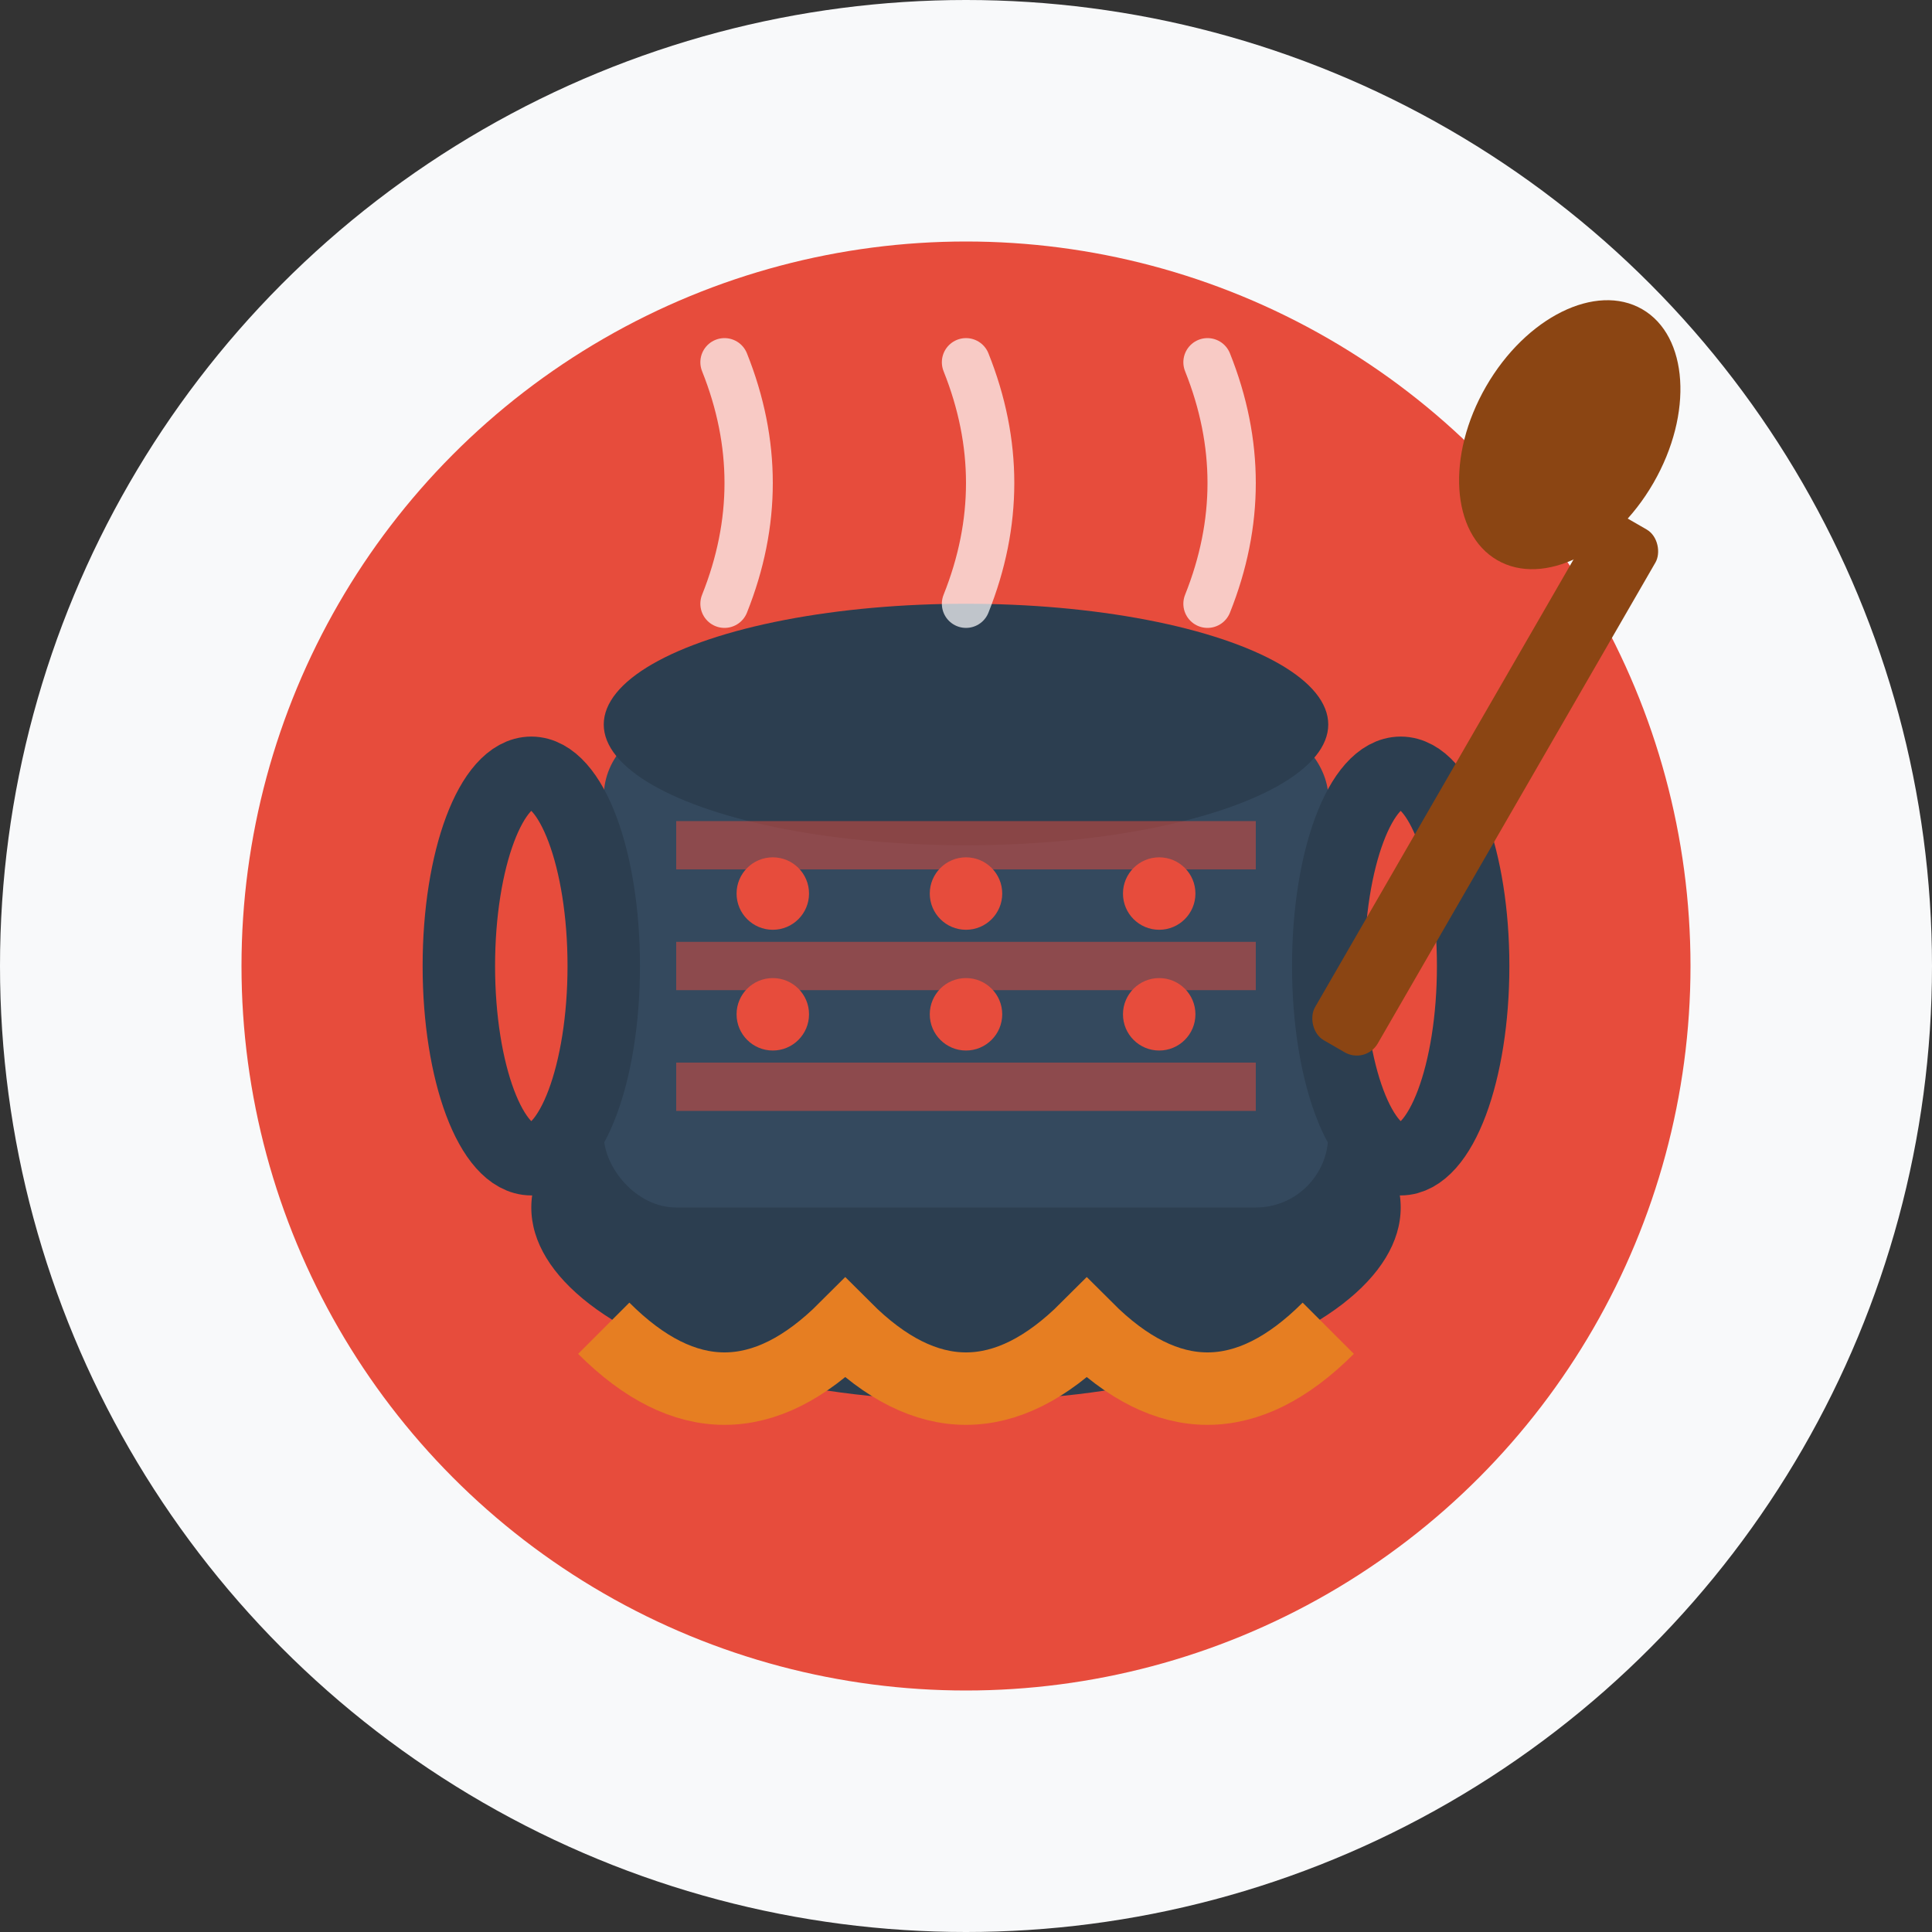<svg width="80" height="80" viewBox="0 0 80 80" fill="none" xmlns="http://www.w3.org/2000/svg">
  <rect x="0" y="0" width="80" height="80" fill="#333333" stroke="none"/>
  <circle cx="40" cy="40" r="40" fill="#f8f9fa"/>
  <circle cx="40" cy="40" r="30" fill="#e74c3c"/>
  
  <!-- Traditional cooking pot -->
  <ellipse cx="40" cy="50" rx="18" ry="8" fill="#2c3e50"/>
  <rect x="25" y="30" width="30" height="20" rx="3" fill="#34495e"/>
  <ellipse cx="40" cy="30" rx="15" ry="5" fill="#2c3e50"/>
  
  <!-- Pot handles -->
  <ellipse cx="22" cy="40" rx="3" ry="8" fill="none" stroke="#2c3e50" stroke-width="3"/>
  <ellipse cx="58" cy="40" rx="3" ry="8" fill="none" stroke="#2c3e50" stroke-width="3"/>
  
  <!-- Steam/smoke -->
  <path d="M30 25 Q32 20 30 15" stroke="rgba(255,255,255,0.7)" stroke-width="2" stroke-linecap="round" fill="none"/>
  <path d="M40 25 Q42 20 40 15" stroke="rgba(255,255,255,0.7)" stroke-width="2" stroke-linecap="round" fill="none"/>
  <path d="M50 25 Q52 20 50 15" stroke="rgba(255,255,255,0.7)" stroke-width="2" stroke-linecap="round" fill="none"/>
  
  <!-- Traditional pattern on pot -->
  <path d="M28 35 L52 35" stroke="rgba(231,76,60,0.5)" stroke-width="2"/>
  <path d="M28 40 L52 40" stroke="rgba(231,76,60,0.5)" stroke-width="2"/>
  <path d="M28 45 L52 45" stroke="rgba(231,76,60,0.5)" stroke-width="2"/>
  
  <!-- Decorative elements -->
  <circle cx="32" cy="37" r="1.5" fill="#e74c3c"/>
  <circle cx="40" cy="37" r="1.5" fill="#e74c3c"/>
  <circle cx="48" cy="37" r="1.5" fill="#e74c3c"/>
  
  <circle cx="32" cy="42" r="1.5" fill="#e74c3c"/>
  <circle cx="40" cy="42" r="1.5" fill="#e74c3c"/>
  <circle cx="48" cy="42" r="1.5" fill="#e74c3c"/>
  
  <!-- Wooden spoon -->
  <rect x="60" y="20" width="3" height="25" rx="1" fill="#8b4513" transform="rotate(30 61.5 32.5)"/>
  <ellipse cx="65" cy="18" rx="4" ry="6" fill="#8b4513" transform="rotate(30 65 18)"/>
  
  <!-- Traditional flame pattern underneath -->
  <path d="M25 55 Q30 60 35 55 Q40 60 45 55 Q50 60 55 55" stroke="#e67e22" stroke-width="3" fill="none"/>
</svg>
